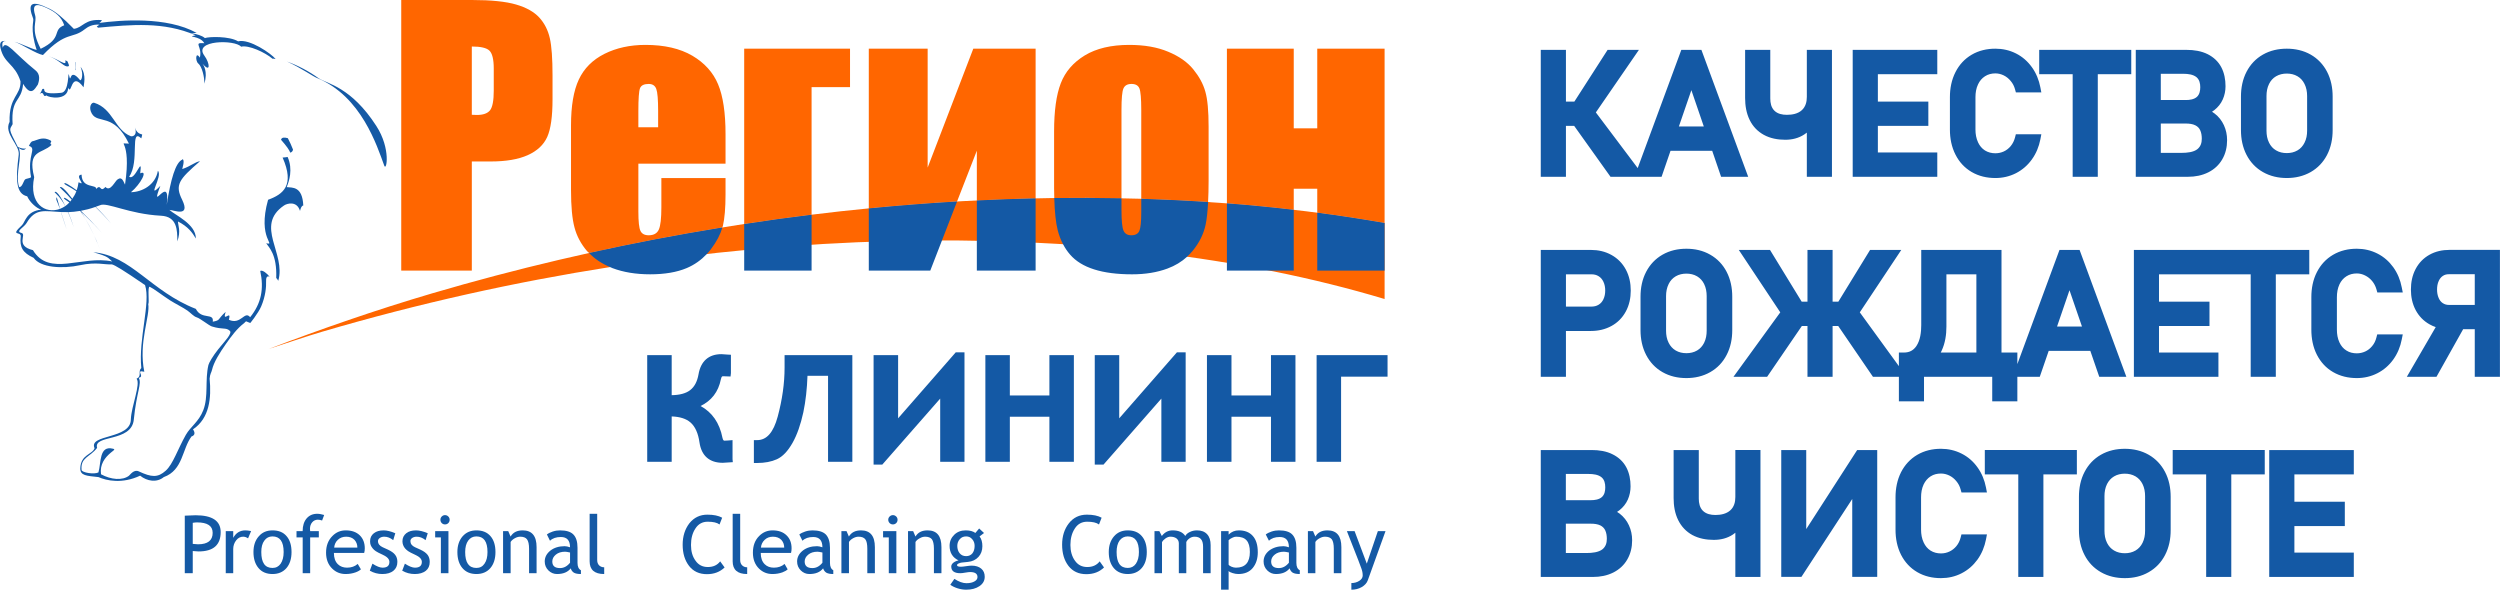 <?xml version="1.0" encoding="UTF-8"?>
<!DOCTYPE svg PUBLIC "-//W3C//DTD SVG 1.1//EN" "http://www.w3.org/Graphics/SVG/1.1/DTD/svg11.dtd">
<!-- Creator: CorelDRAW 2019 (64-Bit) -->
<svg xmlns="http://www.w3.org/2000/svg" xml:space="preserve" width="301px" height="71px" version="1.1" style="shape-rendering:geometricPrecision; text-rendering:geometricPrecision; image-rendering:optimizeQuality; fill-rule:evenodd; clip-rule:evenodd"
viewBox="0 0 542320 127930"
 xmlns:xlink="http://www.w3.org/1999/xlink">
 <defs>
  <style type="text/css">
   <![CDATA[
    .fil1 {fill:#1459A5}
    .fil2 {fill:#1459A5}
    .fil3 {fill:#FF6600}
    .fil0 {fill:#FF6600}
   ]]>
  </style>
 </defs>
 <g id="Layer_x0020_2">
  <path class="fil0" d="M93770 63630c-12420,3660 -24180,7770 -35580,12100 3910,-1250 7690,-2590 11700,-3770 83440,-24520 169110,-25530 230470,-7090l0 -16490c-59180,-10430 -133580,-6200 -206590,15250z"/>
  <path class="fil1" d="M170190 79780c0,3370 -500,6930 -1490,10600 -920,3420 -2380,5100 -4460,5100l-710 0 0 4960 710 0c1640,0 3080,-270 4280,-810 1250,-570 2370,-1740 3410,-3580 970,-1720 1750,-3940 2330,-6610 510,-2430 800,-5100 900,-7910l4460 0c0,1310 0,18650 0,18650l5270 0 0 -23140 -14700 0 0 2740zm24630 10970c0,-2880 0,-13710 0,-13710l-5320 0 0 23750 1890 0c0,0 10510,-11990 12560,-14320 0,2880 0,13710 0,13710l5270 0 0 -23740 -1900 0c0,0 -10460,11960 -12500,14310zm-35920 4730l-950 80 -790 40c-110,0 -310,0 -440,-600 -640,-3290 -2280,-5580 -4760,-6920 2350,-1140 3860,-3040 4410,-5790 130,-670 350,-670 460,-670l1640 60 80 -730 0 -3990 -610 -30 -1440 -100c-2760,0 -4490,1510 -4980,4380 -280,1570 -870,2700 -1820,3430 -900,700 -2260,1060 -4000,1090 0,-1210 0,-8690 0,-8690l-5310 0 0 23140 5310 0c0,0 0,-8590 0,-9840 1760,60 3150,490 4080,1310 1020,890 1670,2350 1950,4330 420,2890 2160,4420 5050,4420l2180 -140 -60 -660 0 -4120zm83890 -4730c0,-2880 0,-13710 0,-13710l-5310 0 0 23750 1900 0c0,0 10500,-11990 12550,-14320 0,2880 0,13710 0,13710l5270 0 0 -23740 -1900 0c0,0 -10460,11970 -12510,14310zm-15150 -4960l-8580 0c0,-1200 0,-8750 0,-8750l-5310 0 0 23140 5310 0c0,0 0,-8560 0,-9780l8580 0c0,1220 0,9780 0,9780l5310 0 0 -23140 -5310 0c0,0 0,7550 0,8750zm48070 0l-8570 0c0,-1200 0,-8750 0,-8750l-5320 0 0 23140 5320 0c0,0 0,-8560 0,-9780l8570 0c0,1220 0,9780 0,9780l5310 0 0 -23140 -5310 0c0,0 0,7550 0,8750zm9900 -8750l0 23140 5310 0c0,0 0,-17160 0,-18470 1220,0 10080,0 10080,0l0 -4670 -15390 0z"/>
  <path class="fil2" d="M10570 12210c1970,610 3120,2100 3890,2190 840,90 380,-470 150,-1100 -140,-90 -310,-160 -480,-210 460,1530 -1490,-300 -3560,-880zm-1390 7100c-150,410 -360,820 -590,1040 1120,-690 560,930 1490,350 360,480 4630,1270 4700,-1670 780,1870 550,-3870 3330,-90 0,-490 740,-2670 -650,-4450 740,1820 140,3190 -130,2870 -2490,-3060 -1810,1340 -2400,-1150 -220,-960 100,3750 -1640,3920 -5320,560 -2940,-1140 -4110,-820zm-1600 -16100c-870,-2940 1070,-2160 2640,-1430 1790,840 3090,1860 3700,3700 -2730,1050 -190,2740 -5110,5110 -2340,-4550 -700,-5640 -1230,-7380zm1720 8730c5110,-5310 6300,-3400 9040,-5570 730,-570 1660,-1120 3230,-1020 -990,650 -430,380 -340,660 7260,-660 14220,-1370 21210,1650 -2300,480 850,-50 1870,1710 -2570,-170 -360,620 -970,3140 -950,-1490 -1000,740 -350,1260 810,650 1390,3010 1320,4380 820,-2660 -220,-4090 -390,-4330 1800,2110 1610,-100 390,-1760 -2490,-3390 6650,-3500 7980,-1930 1590,-420 5200,1230 6810,2610l10 0c60,-40 270,-20 670,80 -840,-1120 -5690,-4490 -8140,-3850 -1890,-1150 -6270,-1040 -7210,-710 -1260,-1130 -4840,-1110 -1770,-1110 -6510,-3630 -16630,-2780 -21160,-2170l-10 -10c70,10 260,-80 620,-600 -3800,-340 -4070,1630 -6110,1890 -2410,-2470 -3990,-3750 -5270,-4360 -4190,-2060 -4770,-1040 -3560,2130 240,630 -770,2130 770,6810 -1280,-300 -3300,-1360 -4810,-1780 1730,580 4550,2550 6170,2880zm54250 20510c-320,-840 -700,-1670 -1120,-2470 -700,-190 -1330,-240 -1480,340 1210,1380 1820,2250 2000,2800 380,-110 550,-360 600,-670zm-43260 18390l-40 -80 150 320c180,410 370,820 550,1270 250,550 470,1120 700,1720 -180,-480 -380,-980 -590,-1490l-120 -310c-200,-470 -420,-950 -650,-1430zm41890 -10250c500,-1230 1410,-3830 200,-6540 -290,70 -660,100 -1090,130 2660,6020 150,7970 -3150,9160 -2400,8530 1870,9900 -410,9430 580,900 2370,2390 2180,7530 160,160 310,370 440,620 1740,-5970 -5180,-11930 1230,-16330 670,-480 2820,-1070 3490,1170 160,-700 390,-1150 710,-1180 -190,-4230 -2390,-3840 -3600,-3990zm-45810 -27120c0,1010 0,1460 -70,1610l70 170c30,120 20,-1020 70,-1740l-70 -40zm3870 37270c-590,-1260 -1200,-2370 -1790,-3360 630,1090 1240,2240 1790,3370l10 10 0 -10 -10 -10zm27120 24990c-1210,1510 -2050,2990 -2160,3450 -780,3280 40,6840 -1120,9820 -970,2510 -2780,3570 -3780,5340 -1800,3190 -2780,6350 -4360,7770 -1720,1550 -3080,1450 -5850,150 -1070,-500 -1890,770 -2120,940 -1410,1090 -3920,870 -6070,-310 -290,-2150 820,-3600 2150,-4710 510,-430 1070,-700 460,-830 -3050,-790 -2560,3020 -3170,5140 -940,480 -3600,50 -3660,-550 -240,-2740 1770,-2710 3370,-4770 -850,-2940 7460,-1170 7960,-6120 590,-6010 1800,-7860 1070,-9090 1470,-280 -870,-1790 1210,-1310 -1310,-6340 1320,-12130 850,-14740 300,40 -220,-3940 340,-3690 920,440 2410,1640 4380,2930 1170,750 2780,1520 3790,2230 740,530 1330,1260 2020,1470 750,220 2610,1750 3270,1970 2420,760 3060,140 3910,960 570,550 -1130,2270 -2490,3950zm9080 -16960c840,3910 230,7050 -2190,10050 -1220,-1530 -1970,1760 -4620,550 690,-2400 -1520,880 -700,-1710 -1870,1710 -1040,1800 -2790,2130 310,-2020 -2430,-330 -3670,-2780 -9750,-3790 -14020,-11590 -22240,-12290 3500,1010 3060,1170 4100,2010 -6530,-1430 -13640,3430 -17200,-2460 -3940,-970 -1270,-3430 -2480,-3730 -1390,-340 510,-1170 1090,-2140 1960,-3350 3950,-2550 7470,-2400l110 390c130,400 270,820 420,1290l50 150c190,580 390,1220 640,1930 -140,-460 -270,-890 -400,-1280 -320,-1020 -590,-1840 -810,-2480 480,20 980,30 1510,20l30 80c180,420 370,860 560,1340 210,580 430,1170 660,1840 -190,-620 -380,-1170 -570,-1700l-60 -160c-190,-500 -380,-980 -570,-1400 780,-20 1640,-100 2560,-260l50 50 100 70c300,460 610,930 920,1450l20 30 -20 -40c-260,-440 -520,-880 -780,-1300 210,190 430,380 670,600l70 70c340,320 700,650 1060,1030l150 150c310,300 630,630 970,980l310 340c390,430 800,870 1220,1350 -340,-390 -680,-780 -1030,-1160l-200 -230c-340,-370 -690,-740 -1030,-1100l-140 -150c-740,-770 -1460,-1490 -2140,-2140l-30 -20c970,-180 2030,-440 3180,-850 460,440 930,930 1430,1450l330 350c510,540 1040,1120 1590,1770 -520,-650 -1060,-1260 -1600,-1850l-60 -70c-540,-590 -1090,-1150 -1630,-1680 310,-110 600,-200 930,-330 1460,-740 6270,1910 13200,2270 3570,160 3570,3160 3570,5570 820,-2310 140,-3430 140,-4320 2190,1120 3110,2390 3880,3700 30,-3140 -4480,-5050 -5740,-6210 890,0 4630,1710 2790,-2150 -1650,-3290 -760,-4420 3860,-8420 -1100,160 -1970,1070 -3860,1710 460,-1690 300,-2050 30,-2180l0 130c-1480,560 -2550,4350 -3400,9820 900,-7210 -3830,2280 -1380,-4130 -3180,3260 620,-2160 -540,-3260 -530,3120 -3500,4620 -5840,4640 2140,-1790 3760,-4910 2010,-4090 550,-4230 -1080,1750 -2400,720 2330,-3290 90,-10700 2630,-8310 100,-290 150,-560 200,-840 -660,-180 -1200,-400 -1580,-1510 610,1700 -530,2030 -920,1870 -3490,-1390 -3810,-5950 -7910,-7240 -610,-170 -1310,950 -530,2330 1330,2360 4750,-280 8060,6530 -2840,0 680,-1350 -850,8900 -320,-600 -610,-1790 -1530,-1190 -610,280 -1630,2880 -2720,1690 -1240,1380 -880,-830 -2020,450 180,-1100 -3100,0 -3150,-3120 -1720,140 1240,2650 -660,1650 -80,640 -220,1200 -400,1740 -390,-290 -750,-540 -1080,-760l-60 -30c-300,-210 -570,-370 -780,-490l-90 -40c-200,-120 -380,-190 -490,-230l-40 0 -180 40 170 230 0 0c110,80 280,180 490,290 440,250 1100,610 1970,1190l10 10c-230,630 -540,1150 -880,1630 -740,-1000 -1390,-1750 -1880,-2180l-180 -140 -140 -100 -190 -100 -90 -30 -200 20 0 70 10 10c170,270 1170,1060 2530,2640l-290 410c-420,-330 -740,-560 -990,-700l-40 -10 -220 -90 -50 -20 -110 80 70 110 40 40 190 170 30 20 330 230c160,120 330,240 550,380 -280,290 -580,560 -880,780 -810,-1700 -1460,-2650 -1880,-2970l-170 -100 -70 -30 -190 40 10 80 10 30 50 50c260,280 1140,930 2220,2910 -360,240 -740,440 -1130,590 -410,-1430 -590,-2190 -690,-2430l-10 -20 -40 -40 -20 30 -40 160 -10 130 0 30 0 110 10 20 20 110c90,260 300,660 760,1910 -3160,1170 -6800,-1070 -5590,-6880 -1530,-6070 1670,-4970 3760,-7000 -770,-580 760,-660 -770,-1210 -1410,-530 -2600,280 -3210,380 -530,70 -670,600 -930,1040 1830,590 -440,1910 470,6790 -280,290 -1060,260 -1330,530 -290,290 -670,1860 -1280,1570 -870,-2930 800,-6590 -70,-8450 840,680 1310,440 1610,90 -360,130 -890,110 -1800,-290 -2170,-4220 -1790,-3640 -1130,-4950 -390,-5850 1920,-4640 2280,-8740 1720,2870 2510,1120 3190,160 350,-990 570,-2240 -530,-3110 -4510,-3620 -6520,-6780 -7080,-4900 -270,-1130 60,-1490 710,-1440 -940,-130 -1500,190 -1200,1510 800,3480 3080,3310 4340,7220 90,3140 -2520,3220 -2370,8810 -1340,2550 2270,4990 1980,7140 -700,5470 -580,8460 1840,9000 630,1410 2130,2650 3050,2890 -3270,340 -3480,2730 -4190,3390 -2710,2510 -120,1210 -260,2450 -270,2340 430,3530 2800,4620 1480,2130 6180,2440 10120,1590 3490,-750 5330,-60 6850,-170 680,170 2380,1190 7200,4490 1250,3890 -1460,11570 -810,18010 -820,750 220,1700 -1030,2300 940,1110 -1140,6000 -1240,8810 0,4400 -9270,3180 -7870,6270 -480,1400 -3000,1340 -3100,4340 -50,1660 1430,1640 3950,1930 1770,780 5130,1520 9030,-310 1530,1230 3630,1550 5130,310 4210,-1520 3950,-6080 6030,-8830 410,-100 1010,-530 310,-1530 3610,-2420 4000,-6830 3610,-10990 80,-1070 380,-1310 510,-1880 380,-1700 1660,-3710 3000,-5630 1210,-1720 2420,-3370 3970,-4540 610,-610 250,-390 1310,-40 -260,430 1790,-2140 2400,-3610 930,-2190 1110,-4160 1060,-5540 -20,-920 350,-1110 780,-860 -570,-730 -1530,-1530 -2040,-1290zm25180 -31450c-5420,-8410 -10570,-9130 -12480,-10320 -2150,-1560 -4520,-2790 -6900,-3650 3150,1430 5580,3210 6550,3590 9580,3910 13000,14760 14550,18990 480,1370 1510,-3630 -1720,-8610z"/>
  <path class="fil2" d="M40070 124350l0 -12480c1300,-60 2080,-90 2350,-90 3620,0 5440,1220 5440,3640 0,2810 -1590,4210 -4810,4210 -180,0 -600,-30 -1250,-90l0 4810 -1730 0zm1730 -10930l0 4570c720,60 1100,90 1150,90 2100,0 3170,-830 3170,-2480 0,-1520 -1130,-2270 -3400,-2270 -230,0 -530,30 -920,90z"/>
  <path class="fil2" d="M48960 124350l0 -9130 1620 0 0 1460c590,-1080 1480,-1620 2640,-1620 280,0 700,40 1240,150l-660 1580c-360,-240 -700,-360 -1070,-360 -570,0 -1080,250 -1500,780 -420,530 -650,1170 -650,1910l0 5230 -1620 0z"/>
  <path class="fil2" d="M56070 123240c-730,-860 -1100,-2020 -1100,-3480 0,-1410 380,-2540 1150,-3410 750,-870 1740,-1290 2990,-1290 1310,0 2320,400 3040,1250 720,820 1080,1980 1080,3450 0,1480 -380,2640 -1110,3490 -740,850 -1750,1280 -3010,1280 -1310,0 -2320,-430 -3040,-1290zm1270 -5970c-460,600 -670,1440 -670,2490 0,2310 800,3450 2420,3450 760,0 1340,-300 1780,-920 420,-620 650,-1460 650,-2530 0,-2270 -820,-3390 -2430,-3390 -730,0 -1320,300 -1750,900z"/>
  <path class="fil2" d="M65650 124350l0 -7760 -1340 0 0 -1370 1330 0c0,-1170 300,-2090 870,-2760 570,-660 1340,-1000 2280,-1000 470,0 980,100 1520,260l-450 1200c-330,-120 -650,-180 -920,-180 -510,0 -910,200 -1230,570 -330,380 -480,860 -480,1430 0,150 20,320 40,480l1880 0 0 1370 -1880 0 0 7760 -1620 0z"/>
  <path class="fil2" d="M72060 123360c-890,-860 -1340,-2020 -1340,-3460 0,-1520 470,-2720 1380,-3620 810,-830 1780,-1220 2890,-1220 1310,0 2310,360 3070,1100 700,700 1060,1640 1060,2790 0,360 -40,690 -130,1000l-6570 0c0,1060 280,1890 870,2460 510,500 1190,740 1980,740 940,0 1700,-270 2320,-810l690 1170c-250,240 -640,470 -1160,660 -640,230 -1360,360 -2150,360 -1140,0 -2120,-390 -2910,-1170zm1200 -6240c-470,450 -720,1010 -780,1670l5030 0c0,-660 -210,-1200 -610,-1660 -440,-460 -1050,-700 -1820,-700 -720,0 -1320,220 -1820,690z"/>
  <path class="fil2" d="M80210 123810l570 -1530c900,580 1640,870 2180,870 1010,0 1500,-410 1500,-1250 0,-600 -480,-1110 -1440,-1550 -750,-340 -1250,-600 -1510,-780 -270,-180 -490,-380 -670,-600 -200,-230 -330,-470 -440,-720 -90,-240 -130,-510 -130,-820 0,-750 270,-1320 820,-1750 550,-430 1250,-620 2140,-620 660,0 1500,190 2510,620l-450 1500c-650,-510 -1280,-750 -1940,-750 -380,0 -710,90 -960,270 -270,180 -410,400 -410,690 0,570 350,1020 1010,1320l1160 530c700,330 1230,690 1550,1110 330,410 490,930 490,1550 0,830 -300,1470 -870,1930 -570,460 -1370,700 -2390,700 -960,0 -1870,-240 -2720,-720z"/>
  <path class="fil2" d="M87240 123810l580 -1530c900,580 1620,870 2180,870 990,0 1500,-410 1500,-1250 0,-600 -480,-1110 -1460,-1550 -740,-340 -1250,-600 -1500,-780 -260,-180 -480,-380 -680,-600 -190,-230 -330,-470 -420,-720 -90,-240 -150,-510 -150,-820 0,-750 290,-1320 830,-1750 540,-430 1260,-620 2130,-620 680,0 1520,190 2530,620l-470 1500c-630,-510 -1280,-750 -1920,-750 -390,0 -710,90 -980,270 -260,180 -390,400 -390,690 0,570 330,1020 990,1320l1170 530c710,330 1220,690 1550,1110 320,410 480,930 480,1550 0,830 -280,1470 -850,1930 -590,460 -1390,700 -2390,700 -980,0 -1880,-240 -2730,-720z"/>
  <path class="fil2" d="M95630 124350l0 -7760 -1240 0 0 -1370 2880 0 0 9130 -1640 0zm190 -10870c-200,-210 -290,-440 -290,-720 0,-290 90,-510 290,-710 190,-190 430,-300 700,-300 290,0 530,110 720,300 200,200 290,440 290,710 0,280 -90,510 -290,720 -190,190 -430,290 -720,290 -270,0 -510,-100 -700,-290z"/>
  <path class="fil2" d="M100300 123240c-730,-860 -1090,-2020 -1090,-3480 0,-1410 380,-2540 1130,-3410 770,-870 1760,-1290 3010,-1290 1290,0 2310,400 3040,1250 720,820 1080,1980 1080,3450 0,1480 -380,2640 -1110,3490 -740,850 -1750,1280 -3010,1280 -1310,0 -2320,-430 -3050,-1290zm1260 -5970c-440,600 -660,1440 -660,2490 0,2310 810,3450 2420,3450 770,0 1350,-300 1770,-920 440,-620 650,-1460 650,-2530 0,-2270 -800,-3390 -2420,-3390 -720,0 -1320,300 -1760,900z"/>
  <path class="fil2" d="M114760 124350l0 -5310c0,-960 -150,-1650 -450,-2040 -280,-380 -780,-570 -1470,-570 -360,0 -750,100 -1160,330 -390,210 -710,480 -920,810l0 6780 -1640 0 0 -9130 1120 0 510 1180c540,-910 1410,-1340 2630,-1340 2000,0 3010,1200 3010,3640l0 5650 -1630 0z"/>
  <path class="fil2" d="M124510 124250c-330,-200 -580,-510 -710,-950 -650,830 -1640,1230 -2980,1230 -720,0 -1340,-270 -1860,-780 -530,-530 -800,-1170 -800,-1940 0,-930 410,-1710 1220,-2360 810,-630 1850,-960 3100,-960 340,0 730,90 1170,240 0,-1490 -660,-2230 -1990,-2230 -1020,0 -1800,270 -2360,810l-670 -1360c300,-240 730,-460 1270,-640 550,-180 1070,-250 1570,-250 1340,0 2300,280 2900,890 600,610 900,1560 900,2880l0 3280c0,800 240,1340 740,1600l0 820c-680,0 -1170,-100 -1500,-280zm-3940 -3930c-510,420 -770,920 -770,1490 0,960 560,1430 1670,1430 830,0 1550,-380 2180,-1160l0 -2220c-510,-110 -870,-170 -1080,-170 -820,0 -1490,210 -2000,630z"/>
  <path class="fil2" d="M127900 121770l0 -10310 1640 0 0 10030c0,490 140,880 420,1160 280,270 650,420 1100,420l0 1460c-2100,0 -3160,-920 -3160,-2760z"/>
  <path class="fil2" d="M149470 122770c-920,-1190 -1390,-2720 -1390,-4610 0,-1820 490,-3370 1460,-4640 1000,-1240 2290,-1870 3910,-1870 1340,0 2410,220 3200,660l-570 1470c-540,-410 -1390,-600 -2570,-600 -1140,0 -2030,490 -2660,1470 -650,970 -960,2170 -960,3580 0,1350 310,2500 980,3400 640,930 1530,1380 2670,1380 1160,0 2050,-400 2680,-1230l960 1320c-1010,970 -2280,1460 -3830,1460 -1660,0 -2950,-600 -3880,-1790z"/>
  <path class="fil2" d="M158930 121770l0 -10310 1630 0 0 10030c0,490 140,880 430,1160 270,270 640,420 1090,420l0 1460c-2100,0 -3150,-920 -3150,-2760z"/>
  <path class="fil2" d="M164650 123360c-880,-860 -1330,-2020 -1330,-3460 0,-1520 450,-2720 1360,-3620 820,-830 1790,-1220 2910,-1220 1290,0 2310,360 3050,1100 720,700 1070,1640 1070,2790 0,360 -30,690 -120,1000l-6570 0c0,1060 280,1890 870,2460 510,500 1170,740 1980,740 940,0 1700,-270 2320,-810l670 1170c-240,240 -630,470 -1140,660 -650,230 -1370,360 -2160,360 -1150,0 -2110,-390 -2910,-1170zm1210 -6240c-470,450 -740,1010 -800,1670l5050 0c0,-660 -210,-1200 -610,-1660 -450,-460 -1060,-700 -1840,-700 -700,0 -1320,220 -1800,690z"/>
  <path class="fil2" d="M179270 124250c-330,-200 -570,-510 -720,-950 -650,830 -1640,1230 -2980,1230 -720,0 -1340,-270 -1860,-780 -530,-530 -800,-1170 -800,-1940 0,-930 420,-1710 1230,-2360 800,-630 1840,-960 3100,-960 330,0 720,90 1160,240 0,-1490 -660,-2230 -1990,-2230 -1020,0 -1790,270 -2340,810l-680 -1360c300,-240 720,-460 1280,-640 540,-180 1070,-250 1560,-250 1330,0 2290,280 2910,890 580,610 900,1560 900,2880l0 3280c0,800 240,1340 720,1600l0 820c-660,0 -1160,-100 -1490,-280zm-3940 -3930c-520,420 -780,920 -780,1490 0,960 560,1430 1680,1430 820,0 1540,-380 2170,-1160l0 -2220c-510,-110 -870,-170 -1070,-170 -830,0 -1490,210 -2000,630z"/>
  <path class="fil2" d="M188140 124350l0 -5310c0,-960 -130,-1650 -430,-2040 -290,-380 -790,-570 -1460,-570 -380,0 -770,100 -1180,330 -390,210 -700,480 -910,810l0 6780 -1640 0 0 -9130 1110 0 510 1180c540,-910 1420,-1340 2630,-1340 2000,0 3010,1200 3010,3640l0 5650 -1640 0z"/>
  <path class="fil2" d="M192800 124350l0 -7760 -1240 0 0 -1370 2880 0 0 9130 -1640 0zm180 -10870c-190,-210 -300,-440 -300,-720 0,-290 110,-510 300,-710 200,-190 440,-300 710,-300 290,0 510,110 720,300 200,200 290,440 290,710 0,280 -90,510 -290,720 -210,190 -430,290 -720,290 -270,0 -510,-100 -710,-290z"/>
  <path class="fil2" d="M202590 124350l0 -5310c0,-960 -150,-1650 -430,-2040 -300,-380 -790,-570 -1480,-570 -370,0 -760,100 -1150,330 -410,210 -730,480 -940,810l0 6780 -1620 0 0 -9130 1110 0 510 1180c530,-910 1400,-1340 2620,-1340 2010,0 3010,1200 3010,3640l0 5650 -1630 0z"/>
  <path class="fil2" d="M207720 127630c-650,-210 -1170,-470 -1580,-770l890 -1280c950,620 1820,940 2610,940 740,0 1330,-140 1750,-390 440,-240 650,-560 650,-940 0,-730 -540,-1090 -1610,-1090 -200,0 -530,40 -1010,120 -480,90 -840,130 -1110,130 -1310,0 -1960,-480 -1960,-1460 0,-280 150,-570 450,-810 300,-240 680,-410 1130,-510 -1290,-620 -1940,-1670 -1940,-3160 0,-960 350,-1760 1010,-2400 660,-640 1490,-950 2470,-950 910,0 1600,180 2110,560l820 -970 1060 980 -970 740c420,540 610,1260 610,2120 0,930 -280,1710 -850,2330 -580,630 -1330,990 -2270,1080l-1340 140c-170,10 -380,70 -630,180 -270,100 -410,220 -410,400 0,210 290,330 840,330 240,0 630,-40 1140,-120 530,-70 910,-120 1160,-120 910,0 1610,230 2110,650 510,420 760,1020 760,1770 0,850 -390,1520 -1140,2030 -750,510 -1710,770 -2870,770 -590,0 -1220,-90 -1880,-300zm480 -10660c-360,390 -540,890 -540,1460 0,630 170,1170 510,1590 350,420 810,630 1410,630 580,0 1030,-210 1360,-610 310,-410 480,-950 480,-1610 0,-570 -170,-1070 -530,-1460 -340,-410 -780,-600 -1310,-600 -570,0 -1030,190 -1380,600z"/>
  <path class="fil2" d="M231780 122770c-920,-1190 -1380,-2720 -1380,-4610 0,-1820 480,-3370 1470,-4640 980,-1240 2270,-1870 3910,-1870 1340,0 2390,220 3190,660l-570 1470c-550,-410 -1400,-600 -2560,-600 -1160,0 -2050,490 -2680,1470 -640,970 -960,2170 -960,3580 0,1350 330,2500 980,3400 650,930 1530,1380 2680,1380 1150,0 2050,-400 2690,-1230l940 1320c-990,970 -2270,1460 -3840,1460 -1650,0 -2940,-600 -3870,-1790z"/>
  <path class="fil2" d="M241610 123240c-730,-860 -1090,-2020 -1090,-3480 0,-1410 390,-2540 1140,-3410 750,-870 1760,-1290 2990,-1290 1310,0 2320,400 3040,1250 720,820 1080,1980 1080,3450 0,1480 -360,2640 -1110,3490 -740,850 -1750,1280 -3010,1280 -1290,0 -2310,-430 -3040,-1290zm1250 -5970c-430,600 -640,1440 -640,2490 0,2310 790,3450 2420,3450 750,0 1330,-300 1770,-920 420,-620 650,-1460 650,-2530 0,-2270 -810,-3390 -2420,-3390 -740,0 -1330,300 -1780,900z"/>
  <path class="fil2" d="M260980 124350l0 -5770c0,-1450 -600,-2150 -1850,-2150 -390,0 -750,120 -1100,360 -330,240 -570,510 -690,810l0 6750 -1620 0 0 -6480c0,-450 -180,-800 -510,-1070 -350,-250 -780,-370 -1340,-370 -320,0 -660,120 -1020,360 -360,250 -620,520 -780,830l0 6730 -1630 0 0 -9130 1050 0 540 1060c620,-820 1400,-1220 2340,-1220 1300,0 2220,400 2750,1220 180,-350 510,-650 1010,-880 490,-240 1000,-340 1530,-340 950,0 1670,270 2190,830 520,550 770,1350 770,2360l0 6100 -1640 0z"/>
  <path class="fil2" d="M264890 127930l0 -12710 1630 0 0 760c610,-620 1350,-920 2220,-920 1290,0 2300,390 3020,1200 730,810 1090,1990 1090,3550 0,1380 -360,2510 -1090,3400 -730,890 -1790,1320 -3150,1320 -390,0 -800,-70 -1240,-210 -450,-130 -720,-280 -850,-460l0 4070 -1630 0zm2410 -11260c-330,150 -590,330 -780,520l0 5310c100,170 310,300 640,450 330,140 650,200 960,200 2000,0 3010,-1130 3010,-3400 0,-1160 -240,-2000 -720,-2530 -470,-540 -1230,-790 -2270,-790 -240,0 -510,70 -840,240z"/>
  <path class="fil2" d="M280450 124250c-330,-200 -550,-510 -700,-950 -650,830 -1640,1230 -2980,1230 -720,0 -1340,-270 -1860,-780 -530,-530 -800,-1170 -800,-1940 0,-930 400,-1710 1200,-2360 830,-630 1870,-960 3110,-960 350,0 740,90 1180,240 0,-1490 -660,-2230 -1990,-2230 -1020,0 -1800,270 -2340,810l-690 -1360c300,-240 730,-460 1270,-640 540,-180 1070,-250 1570,-250 1340,0 2300,280 2900,890 600,610 900,1560 900,2880l0 3280c0,800 240,1340 740,1600l0 820c-680,0 -1170,-100 -1510,-280zm-3930 -3930c-520,420 -770,920 -770,1490 0,960 550,1430 1670,1430 810,0 1550,-380 2180,-1160l0 -2220c-530,-110 -870,-170 -1080,-170 -820,0 -1490,210 -2000,630z"/>
  <path class="fil2" d="M289340 124350l0 -5310c0,-960 -150,-1650 -430,-2040 -310,-380 -790,-570 -1480,-570 -370,0 -750,100 -1160,330 -400,210 -720,480 -930,810l0 6780 -1620 0 0 -9130 1110 0 510 1180c530,-910 1420,-1340 2620,-1340 2010,0 3020,1200 3020,3640l0 5650 -1640 0z"/>
  <path class="fil2" d="M293150 126490c670,0 1240,-170 1720,-480 490,-320 740,-710 740,-1160 0,-500 -90,-990 -270,-1480 -180,-480 -410,-1080 -670,-1800l-2490 -6350 1670 0 2650 7060 2400 -7060 1660 0 -3850 10680c-210,590 -650,1070 -1310,1460 -680,390 -1430,570 -2250,570l0 -1440z"/>
  <path class="fil3" d="M142760 27610l-4290 0 0 -3510c0,-2690 120,-4350 360,-4960 240,-620 870,-930 1890,-930 830,0 1380,370 1640,1090 270,720 400,2330 400,4800l0 3510zm7410 -15530c-2670,-1560 -6060,-2340 -10150,-2340 -3350,0 -6320,650 -8900,1940 -2580,1300 -4430,3150 -5570,5580 -1130,2420 -1690,5730 -1690,9930l0 14010c0,3570 250,6290 760,8160 490,1870 1410,3580 2730,5130l400 360 30 40c9670,-2140 19320,-3990 28910,-5540l10 -40 110 -310c370,-1590 570,-3870 570,-6830l0 -3540 -13920 0 0 6330c0,2390 -180,4000 -550,4830 -370,840 -1110,1250 -2200,1250 -880,0 -1470,-310 -1780,-940 -310,-630 -460,-2030 -460,-4210l0 -10390 18910 0 0 -6380c0,-4660 -540,-8270 -1620,-10840 -1070,-2570 -2940,-4640 -5590,-6200zm-43070 7580c0,2150 -270,3580 -800,4260 -540,680 -1490,1020 -2860,1020 -310,0 -670,-10 -1100,-40l0 -14810c1940,0 3220,300 3830,900 610,600 930,1900 930,3880l0 4790zm9880 -15850c-1130,-1230 -2800,-2180 -5040,-2830 -2230,-650 -5420,-980 -9570,-980l-15340 0 0 58700 15310 0 0 -23670 4070 0c3320,0 6000,-450 8060,-1370 2050,-920 3460,-2240 4230,-3950 770,-1720 1150,-4440 1150,-8190l0 -5110c0,-3670 -190,-6380 -590,-8130 -400,-1750 -1160,-3240 -2280,-4470zm44450 44790c4890,-750 9760,-1430 14620,-2020l0 -27670 8340 0 0 -8350 -22960 0 0 38040zm97420 -33570c-1280,-1570 -3100,-2840 -5450,-3810 -2350,-990 -5160,-1480 -8450,-1480 -3910,0 -7120,760 -9630,2280 -2510,1530 -4250,3550 -5210,6050 -970,2510 -1450,6000 -1450,10460l0 12300c0,750 20,1420 40,2100l0 30c4910,-60 9770,-40 14580,60l0 -19180c0,-2470 140,-4020 430,-4660 290,-650 870,-970 1750,-970 870,0 1440,320 1710,970 260,640 400,2190 400,4660l0 19280c4890,160 9730,390 14500,710l0 -40c70,-1350 110,-2830 110,-4550l0 -11770c0,-3390 -230,-5930 -710,-7590 -460,-1670 -1340,-3280 -2620,-4850zm-57620 21320l0 -25790 -12770 0 0 34650c6440,-630 12820,-1130 19150,-1500l20 -60 4270 -10960 0 10800c4270,-210 8530,-370 12750,-460l0 -32470 -13520 0 -9900 25790zm84520 -25790l0 17280 -5100 0 0 -17280 -14500 0 0 33550c4900,380 9740,850 14500,1410l0 -4570 5100 0 0 5190c4960,650 9830,1400 14610,2240l0 -37820 -14610 0z"/>
  <path class="fil2" d="M247570 46030c0,2090 -140,3440 -420,4070 -280,630 -860,940 -1730,940 -850,0 -1420,-340 -1710,-1030 -290,-690 -430,-2180 -430,-4450l0 -2540c-4810,-100 -9670,-120 -14580,-60 80,3010 330,5390 760,7050 280,1070 660,2060 1140,2960 420,820 930,1570 1520,2250 1240,1440 2980,2510 5220,3220 2250,720 5000,1070 8230,1070 2890,0 5450,-420 7680,-1250 1650,-610 3070,-1470 4270,-2570 430,-400 840,-830 1220,-1300 1430,-1750 2360,-3630 2790,-5650 260,-1210 430,-2870 540,-4910 -4770,-320 -9610,-550 -14500,-710l0 2910zm-86140 12670l14620 0 0 -12120c-4860,590 -9730,1270 -14620,2020l0 10100zm-29090 -760c180,70 330,160 520,230 2360,890 5090,1340 8170,1340 3180,0 5830,-460 7950,-1360 1670,-710 3110,-1740 4330,-3030 310,-330 610,-660 880,-1030 1280,-1680 2080,-3260 2500,-4740 -9590,1550 -19240,3400 -28910,5540 1170,1230 2680,2270 4560,3050zm133810 760l14500 0 0 -13180c-4760,-560 -9600,-1030 -14500,-1410l0 14590zm19600 -12560l0 12560 14610 0 0 -10320c-4780,-840 -9650,-1590 -14610,-2240zm-73850 12560l12750 0 0 -15670c-4220,90 -8480,250 -12750,460l0 15210zm-23440 0l13340 0 2530 -6530 3280 -8460c-6330,370 -12710,870 -19150,1500l0 13490z"/>
  <path class="fil2" d="M480990 54220l19970 0 0 5290 -7260 0 0 22240 -5450 0 0 -22240 -19890 0 0 5930 10950 0 0 5280 -10950 0 0 5760 12890 0 0 5270 -18340 0 0 -27530 18080 0zm-43360 24770l9140 -24770 4360 0 10150 27530 -5880 0 -1940 -5630 -9030 0 -1940 5630 -4860 0 0 5320 -5450 0 0 -5320 -14800 0 0 5320 -5450 0 0 -5320 -5620 0 -7540 -11030 -1220 0 0 11030 -5450 0 0 -11030 -1220 0 -7540 11030 -7300 0 10160 -13990 -9000 -13540 6770 0 6870 11220 1260 0 0 -11220 5450 0 0 11220 1250 0 6880 -11220 6770 0 -9000 13540 8480 11670 0 -2950 1100 0c1160,0 2030,-440 2690,-1400 860,-1270 1060,-3050 1060,-4550l0 -16310 17410 0 0 22260 3440 0 0 2510zm-82360 -42530l9460 -25640 4360 0 10150 27530 -5880 0 -1930 -5640 -9040 0 -1940 5640 -11080 0 -7880 -11040 -1790 0 0 11040 -5460 0 0 -27530 5460 0 0 11220 1830 0 7210 -11220 6790 0 -9340 13570 9080 12070zm36690 -7690c-170,140 -350,270 -540,390 -1250,830 -2670,1160 -4150,1160 -1610,0 -3230,-290 -4650,-1070 -1340,-740 -2360,-1810 -3040,-3180 -750,-1500 -1010,-3170 -1010,-4820l0 -10430 5460 0 0 10550c0,960 190,1950 900,2650 710,700 1720,890 2690,890 1150,0 2380,-210 3260,-1010 820,-760 1080,-1800 1080,-2880l0 -10200 5450 0 0 27530 -5450 0 0 -9580zm15410 -12670l0 5940 10950 0 0 5270 -10950 0 0 5760 12890 0 0 5280 -18350 0 0 -27530 18350 0 0 5280 -12890 0zm25490 22520c-1820,0 -3570,-390 -5150,-1310 -1530,-900 -2690,-2160 -3490,-3740 -870,-1690 -1220,-3560 -1220,-5450l0 -7050c0,-1890 350,-3760 1220,-5450 800,-1580 1960,-2840 3480,-3740 1580,-930 3340,-1320 5160,-1320 1570,0 3080,330 4480,1040 1390,700 2530,1710 3430,2960 950,1310 1540,2800 1850,4380l210 1100 -5520 0 -190 -680c-180,-670 -490,-1270 -940,-1800 -420,-510 -930,-930 -1530,-1220 -570,-270 -1160,-420 -1790,-420 -800,0 -1570,180 -2250,620 -670,430 -1160,1020 -1500,1740 -420,870 -570,1830 -570,2790l0 7050c0,950 160,1910 570,2780 340,720 820,1310 1490,1740 690,430 1460,610 2260,610 640,0 1240,-130 1820,-390 590,-270 1090,-670 1510,-1170 450,-550 750,-1180 930,-1860l180 -700 5530 0 -210 1110c-310,1580 -910,3060 -1860,4370 -910,1260 -2050,2250 -3430,2960 -1400,710 -2900,1050 -4470,1050zm22220 -22520l0 22250 -5450 0 0 -22250 -7260 0 0 -5280 19970 0 0 5280 -7260 0zm24780 8140c200,120 390,250 580,400 870,670 1540,1520 2000,2520 470,1020 690,2100 690,3220l0 50c0,1460 -310,2870 -1050,4140 -710,1230 -1740,2170 -3010,2810 -1370,690 -2880,970 -4410,970l-11340 0 0 -27530 11040 0c1560,0 3180,240 4590,950 1250,640 2250,1550 2910,2790 680,1280 930,2710 930,4150 0,990 -190,1940 -590,2850 -410,930 -1040,1700 -1840,2330 -160,130 -320,250 -500,350zm16220 14380c-1830,0 -3600,-390 -5190,-1300 -1540,-880 -2710,-2130 -3530,-3700 -870,-1670 -1220,-3520 -1220,-5390l0 -7280c0,-1880 350,-3730 1220,-5400 820,-1570 1990,-2820 3530,-3700 1590,-910 3360,-1290 5190,-1290 1830,0 3600,380 5200,1290 1530,880 2710,2130 3530,3700 870,1670 1220,3520 1220,5400l0 7280c0,1870 -350,3720 -1220,5390 -820,1570 -2000,2820 -3530,3700 -1600,910 -3370,1300 -5200,1300zm-156380 33180l0 9950 -5460 0 0 -27530 10880 0c1580,0 3110,330 4490,1110 1320,740 2350,1790 3070,3120 770,1420 1080,2980 1080,4580 0,1590 -310,3150 -1080,4560 -720,1330 -1750,2380 -3070,3110 -1390,770 -2910,1100 -4490,1100l-5420 0zm26130 10220c-1830,0 -3600,-380 -5200,-1300 -1530,-880 -2700,-2130 -3520,-3700 -870,-1670 -1230,-3510 -1230,-5390l0 -7280c0,-1880 350,-3720 1230,-5400 820,-1560 1990,-2810 3520,-3690 1600,-920 3370,-1300 5200,-1300 1830,0 3600,380 5190,1300 1540,880 2720,2130 3530,3690 880,1680 1230,3520 1230,5400l0 7280c0,1880 -350,3720 -1230,5390 -810,1570 -1990,2820 -3530,3700 -1590,910 -3360,1300 -5190,1300zm145440 0c-1820,0 -3580,-390 -5160,-1310 -1530,-890 -2680,-2160 -3490,-3730 -870,-1700 -1210,-3570 -1210,-5460l0 -7050c0,-1890 340,-3760 1210,-5450 810,-1580 1960,-2840 3490,-3740 1580,-930 3330,-1320 5160,-1320 1570,0 3080,340 4480,1050 1380,700 2520,1700 3430,2960 940,1310 1540,2790 1840,4370l220 1100 -5520 0 -190 -680c-190,-660 -500,-1270 -940,-1800 -430,-510 -940,-920 -1540,-1210 -560,-280 -1160,-430 -1780,-430 -810,0 -1570,180 -2260,620 -670,430 -1160,1020 -1500,1740 -410,870 -560,1840 -560,2790l0 7050c0,960 150,1910 560,2780 340,720 820,1320 1500,1740 680,440 1450,610 2260,610 630,0 1230,-130 1810,-390 600,-270 1090,-670 1510,-1170 460,-540 760,-1180 930,-1860l180 -690 5540 0 -220 1100c-300,1580 -910,3060 -1850,4370 -910,1260 -2060,2260 -3440,2960 -1390,710 -2900,1050 -4460,1050zm17120 -11060c-470,-160 -920,-360 -1360,-610 -1290,-730 -2280,-1760 -2980,-3060 -740,-1390 -1040,-2910 -1040,-4470 0,-1560 290,-3090 1030,-4480 690,-1300 1680,-2330 2970,-3060 1350,-760 2840,-1070 4370,-1070l10940 0 0 27540 -5460 0 0 -10330 -2520 0 -5790 10330 -6430 0 6270 -10790zm-177600 40090c200,120 390,250 580,390 870,680 1540,1530 2000,2530 470,1020 690,2100 690,3210l0 60c0,1460 -320,2860 -1050,4130 -710,1240 -1740,2170 -3010,2820 -1370,690 -2880,970 -4410,970l-11350 0 0 -27530 11050 0c1560,0 3180,230 4580,950 1250,630 2260,1550 2920,2790 680,1280 930,2710 930,4140 0,990 -190,1950 -590,2860 -410,930 -1040,1700 -1840,2330 -160,120 -330,240 -500,350zm25660 4520c-170,140 -350,270 -540,400 -1240,820 -2670,1150 -4150,1150 -1610,0 -3230,-290 -4650,-1060 -1340,-740 -2350,-1820 -3040,-3190 -750,-1490 -1010,-3160 -1010,-4820l0 -10420 5460 0 0 10550c0,960 200,1950 900,2640 720,700 1720,900 2690,900 1150,0 2380,-220 3260,-1020 820,-750 1080,-1790 1080,-2880l0 -10190 5450 0 0 27530 -5450 0 0 -9590zm25360 -7320l-11020 16890 -4380 0 0 -27510 5420 0 0 17150 11050 -17150 4350 0 0 27510 -5420 0 0 -16890zm19250 17170c-1820,0 -3570,-380 -5160,-1310 -1520,-890 -2680,-2160 -3490,-3730 -860,-1690 -1210,-3560 -1210,-5460l0 -7040c0,-1890 350,-3760 1210,-5460 810,-1570 1970,-2840 3490,-3740 1580,-930 3340,-1320 5160,-1320 1570,0 3080,340 4480,1050 1390,700 2530,1700 3430,2960 950,1310 1540,2790 1850,4370l210 1100 -5520 0 -190 -670c-180,-670 -490,-1270 -940,-1800 -430,-520 -930,-930 -1530,-1220 -570,-270 -1160,-420 -1790,-420 -810,0 -1570,170 -2250,610 -670,430 -1160,1030 -1510,1750 -410,870 -560,1830 -560,2790l0 7040c0,960 160,1920 570,2780 340,730 820,1320 1490,1750 690,430 1450,610 2260,610 640,0 1240,-130 1820,-400 590,-270 1090,-670 1510,-1170 450,-540 750,-1170 930,-1860l180 -690 5530 0 -210 1100c-310,1580 -910,3070 -1860,4380 -910,1250 -2050,2250 -3430,2950 -1400,720 -2900,1050 -4470,1050zm22220 -22510l0 22250 -5450 0 0 -22250 -7260 0 0 -5280 19970 0 0 5280 -7260 0zm17660 22510c-1830,0 -3600,-380 -5200,-1300 -1530,-880 -2710,-2120 -3520,-3690 -880,-1680 -1230,-3520 -1230,-5400l0 -7270c0,-1880 350,-3730 1230,-5400 820,-1570 1990,-2820 3520,-3700 1600,-920 3370,-1300 5200,-1300 1830,0 3600,390 5190,1300 1530,880 2710,2130 3530,3700 880,1670 1230,3520 1230,5400l0 7270c0,1880 -350,3720 -1230,5400 -820,1570 -1990,2810 -3530,3690 -1590,920 -3360,1300 -5190,1300zm23100 -22510l0 22250 -5450 0 0 -22250 -7260 0 0 -5280 19970 0 0 5280 -7260 0zm13690 0l0 5930 10940 0 0 5280 -10940 0 0 5760 12890 0 0 5280 -18350 0 0 -27530 18350 0 0 5280 -12890 0zm-128120 -75470l-2700 -7880 -2710 7880 5410 0zm99140 -5740l5450 0c800,0 1770,-130 2390,-690 570,-530 720,-1340 720,-2090 0,-800 -170,-1630 -810,-2170 -720,-610 -1880,-740 -2790,-740l-4960 0 0 5690zm0 11460l4570 0c1050,0 2550,-120 3400,-830 680,-570 920,-1340 920,-2220l0 -50c0,-620 -90,-1280 -360,-1840 -220,-460 -560,-790 -1010,-1020 -610,-320 -1390,-400 -2070,-400l-5450 0 0 6360zm27330 50c830,0 1620,-170 2330,-590 670,-390 1160,-950 1510,-1650 420,-810 570,-1710 570,-2620l0 -7530c0,-900 -160,-1810 -570,-2620 -350,-700 -840,-1260 -1510,-1650 -710,-420 -1500,-590 -2330,-590 -820,0 -1610,170 -2330,590 -670,390 -1160,950 -1510,1650 -410,810 -560,1720 -560,2620l0 7530c0,910 150,1810 560,2620 350,700 840,1260 1510,1650 720,430 1510,590 2330,590zm-156380 33300l5540 0c550,0 1080,-110 1560,-410 460,-280 790,-680 1020,-1160 290,-600 400,-1250 400,-1910 0,-660 -110,-1330 -400,-1930 -240,-490 -560,-890 -1030,-1180 -470,-300 -1000,-410 -1550,-410l-5540 0 0 7000zm26130 10110c820,0 1620,-170 2330,-590 670,-400 1160,-960 1510,-1650 410,-820 560,-1720 560,-2630l0 -7520c0,-910 -150,-1810 -560,-2630 -350,-700 -840,-1250 -1510,-1650 -710,-420 -1510,-590 -2330,-590 -820,0 -1620,170 -2330,590 -670,400 -1160,950 -1510,1650 -410,820 -570,1720 -570,2630l0 7520c0,910 150,1810 570,2630 350,690 840,1250 1510,1650 710,420 1510,590 2330,590zm56410 -17110l0 11340c0,1780 -270,3590 -1030,5220 -60,140 -130,270 -200,410l7730 0 0 -16970 -6500 0zm29410 11330l-2710 -7880 -2700 7880 5410 0zm85210 -11350l-5620 0c-480,0 -920,100 -1310,370 -410,270 -690,660 -890,1100 -270,580 -360,1220 -360,1860 0,630 100,1270 360,1850 200,450 480,830 890,1100 400,260 830,380 1310,380l5620 0 0 -6660zm-197180 49020l5450 0c800,0 1770,-130 2380,-690 580,-530 720,-1340 720,-2090 0,-810 -160,-1640 -800,-2180 -720,-610 -1880,-730 -2790,-730l-4960 0 0 5690zm0 11460l4570 0c1050,0 2550,-130 3400,-830 680,-580 920,-1340 920,-2220l0 -60c0,-620 -90,-1270 -360,-1840 -220,-450 -560,-780 -1010,-1020 -610,-310 -1390,-390 -2070,-390l-5450 0 0 6360zm121260 50c820,0 1610,-170 2330,-590 670,-400 1160,-950 1510,-1650 410,-820 560,-1720 560,-2630l0 -7520c0,-910 -150,-1810 -560,-2630 -350,-690 -840,-1250 -1510,-1650 -720,-420 -1510,-590 -2330,-590 -830,0 -1620,170 -2330,590 -680,400 -1160,960 -1520,1650 -410,820 -560,1720 -560,2630l0 7520c0,910 150,1810 560,2630 360,700 840,1250 1520,1650 710,420 1500,590 2330,590z"/>
 </g>
</svg>

